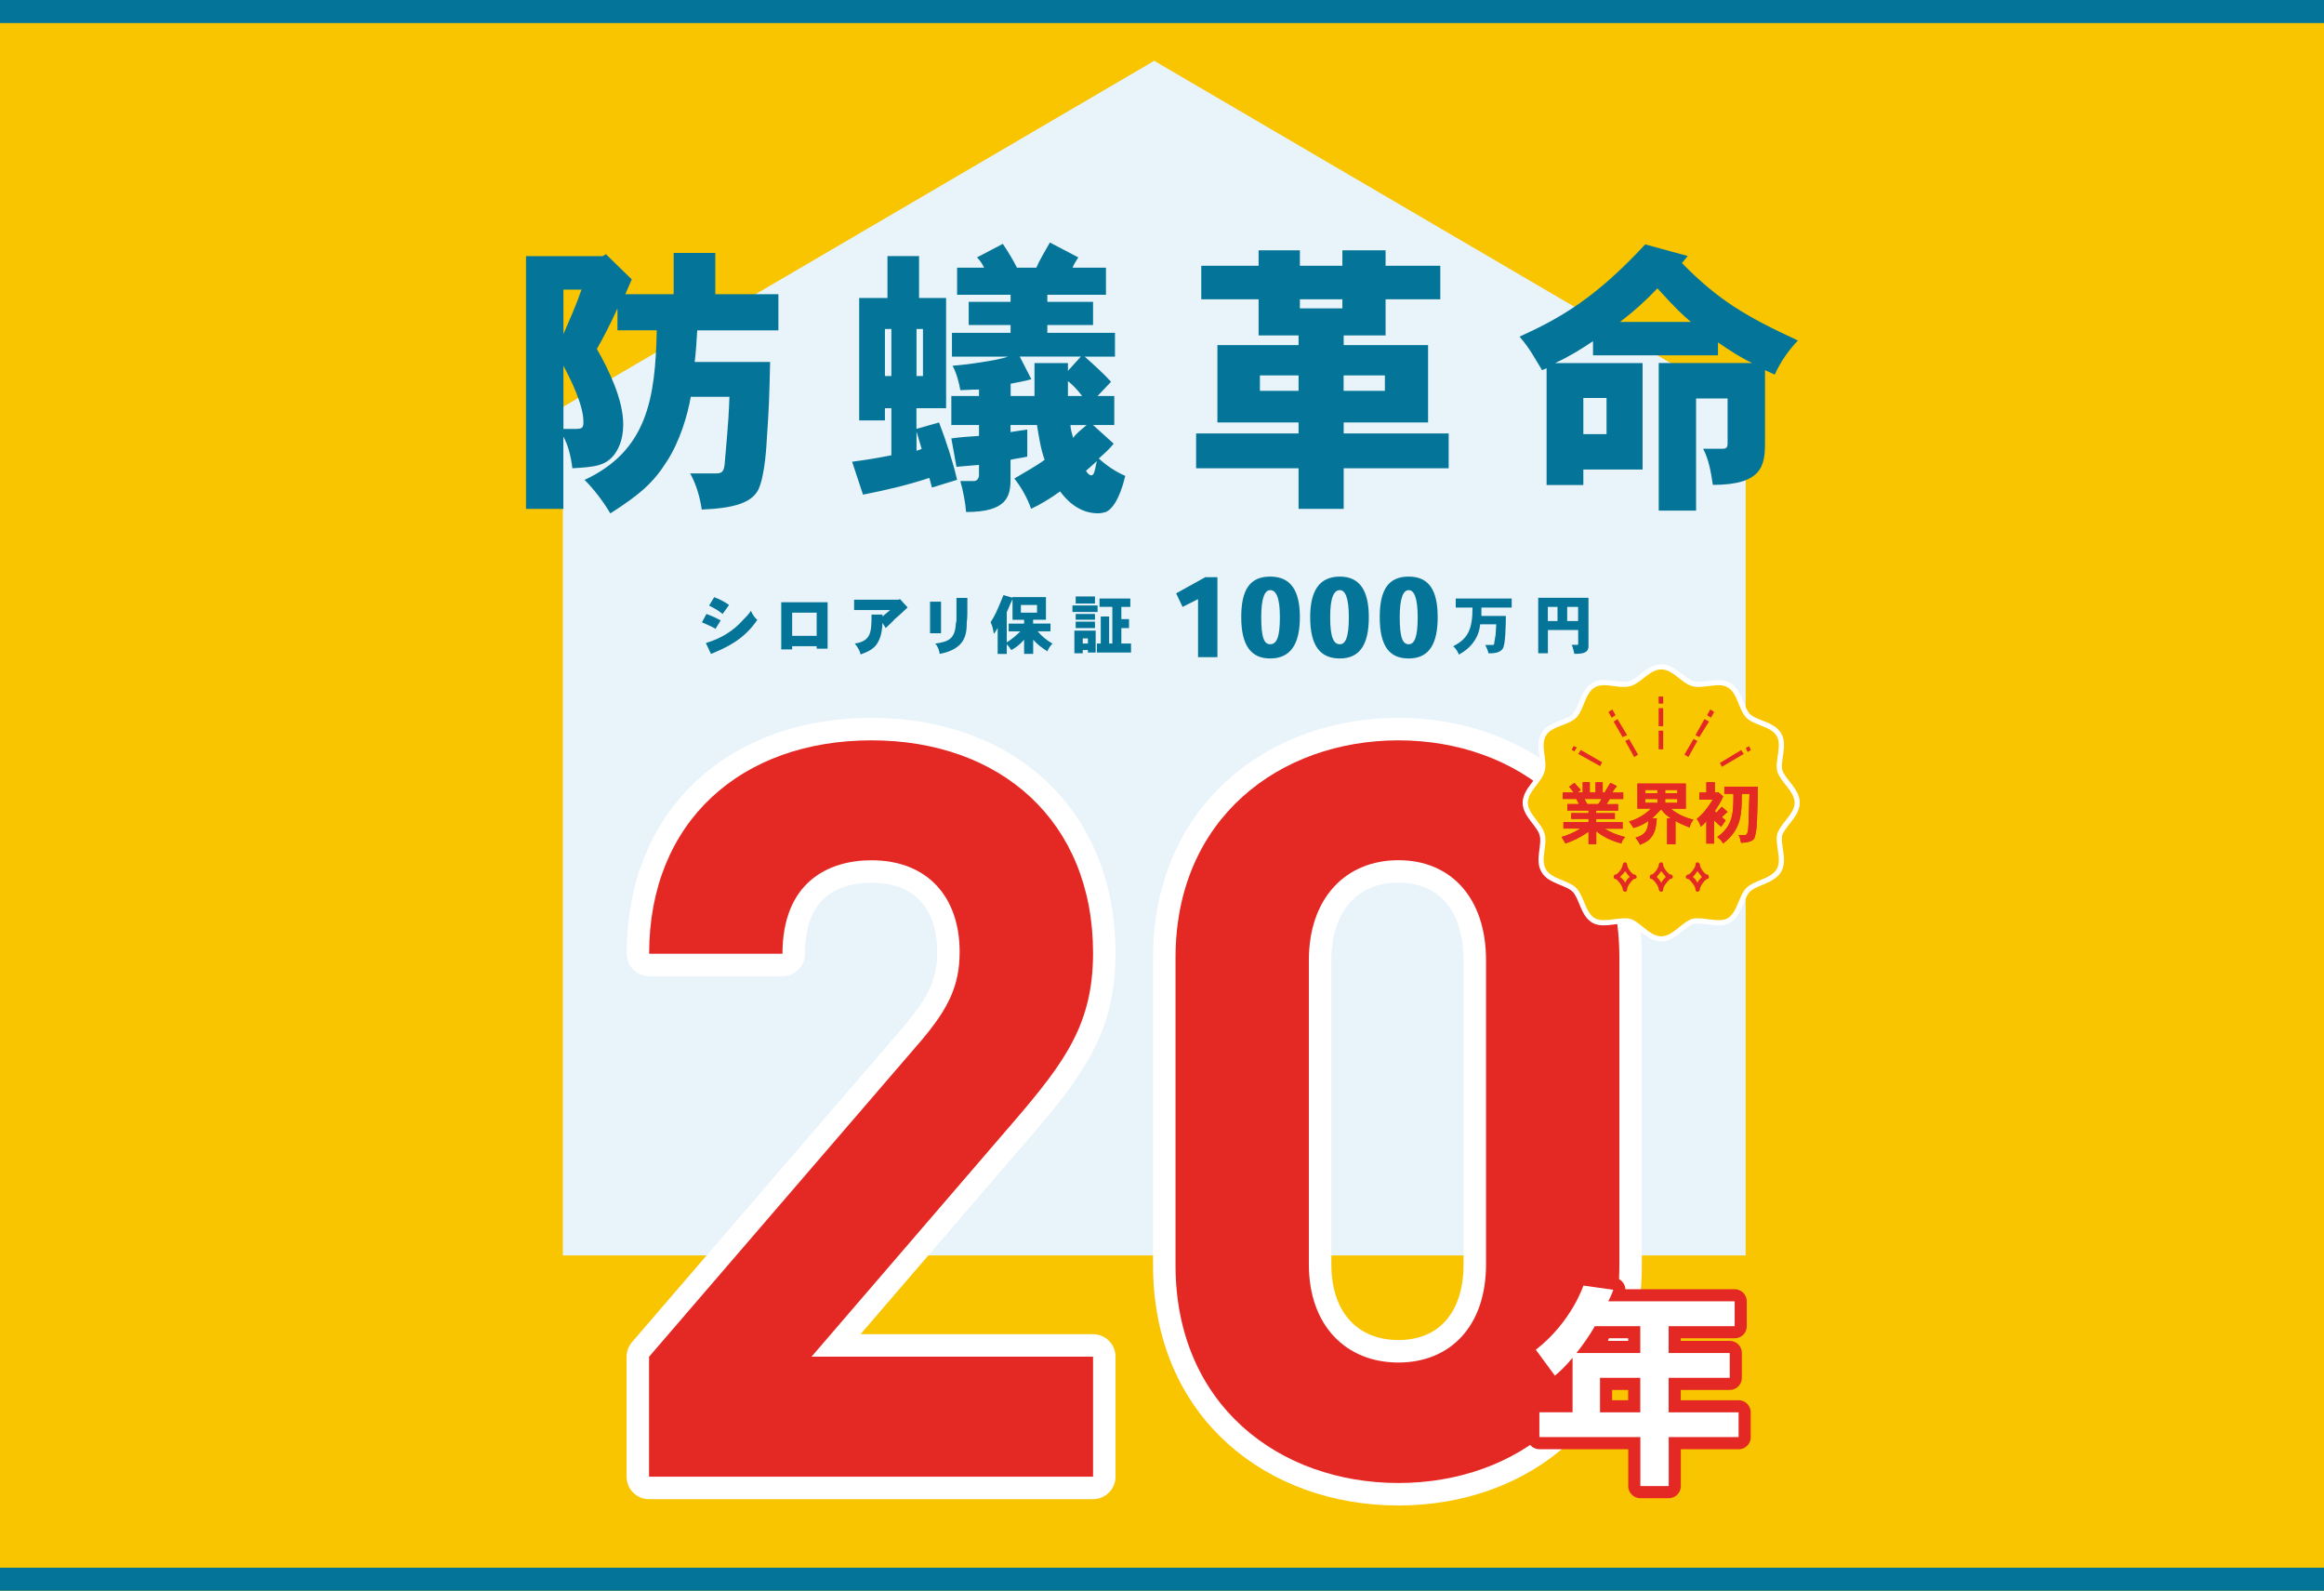 <?xml version="1.0" encoding="UTF-8"?>
<svg id="_レイヤー_2" data-name="レイヤー 2" xmlns="http://www.w3.org/2000/svg" viewBox="0 0 302.38 206.92">
  <defs>
    <style>
      .cls-1 {
        stroke-width: 1.35px;
      }

      .cls-1, .cls-2 {
        stroke: #fff;
      }

      .cls-1, .cls-2, .cls-3 {
        fill: none;
        stroke-linejoin: round;
      }

      .cls-4 {
        fill: #fff;
      }

      .cls-5 {
        fill: #f9c400;
      }

      .cls-6 {
        fill: #047598;
      }

      .cls-7 {
        fill: #f9c700;
      }

      .cls-8 {
        fill: #e8f3fa;
      }

      .cls-2 {
        stroke-width: 5.85px;
      }

      .cls-3 {
        stroke: #e42925;
        stroke-width: 3.15px;
      }

      .cls-9 {
        fill: #e42925;
      }
    </style>
  </defs>
  <g id="_レイヤー_1-2" data-name="レイヤー 1">
    <g>
      <rect class="cls-5" width="302.38" height="206.92"/>
      <rect class="cls-6" width="302.38" height="3"/>
      <rect class="cls-6" y="203.92" width="302.38" height="3"/>
      <g>
        <polygon class="cls-8" points="150.18 7.91 73.23 52.94 73.23 163.3 227.13 163.3 227.13 52.94 150.18 7.91"/>
        <g>
          <path class="cls-6" d="M92.51,85.06c2.01-.84,4.28-1.84,6.03-4.44-.25-.17-.59-.59-.84-1.17-.25,.42-.67,.84-1,1.17-1.26,1.42-2.85,2.43-4.86,3.02l.67,1.42Zm-1.17-4.11c.75,.34,1.17,.5,1.76,.84l.67-1.09c-.59-.33-1.18-.59-1.85-.84l-.59,1.09Zm.92-2.18c1.18,.59,1.43,.84,1.76,1.09l.84-1.17c-.59-.42-1.26-.76-1.93-1.01l-.67,1.09Z"/>
          <path class="cls-6" d="M101.65,78.35v6.12h1.42v-.42h3.19v.33h1.42v-6.04h-6.04Zm1.42,1.34h3.19v3.02h-3.19v-3.02Z"/>
          <path class="cls-6" d="M116.91,78.01h-5.78v1.34h4.69c-.33,.25-.67,.59-1,.84v-.25h-1.42c0,2.34-.08,3.44-2.18,3.77,.33,.42,.67,.92,.75,1.42,.92-.33,1.84-.75,2.26-1.59,.5-.84,.59-2.1,.59-2.52l.42,.67c.59-.59,.93-.84,1.18-1.17,.25-.17,1.42-1.26,1.67-1.51l-1-1.09-.17,.08Z"/>
          <path class="cls-6" d="M121.01,82.37h1.43v-4.11h-1.43v4.11Zm3.44-4.61v2.69c0,.25,0,.42-.08,.59-.08,2.18-1.09,2.43-2.69,2.68,.34,.33,.51,.84,.59,1.34,3.35-.67,3.52-2.51,3.52-4.19,.08-.42,.08-.92,.08-3.1h-1.42Z"/>
          <path class="cls-6" d="M129.82,85.06h1.17v-1.26c.25,.25,.42,.5,.59,.75,.5-.25,1-.59,1.67-1.34v1.84h1.18v-1.84c.59,.67,1.09,1.01,1.84,1.51,.17-.42,.42-.75,.67-1-.84-.5-1.34-.92-1.93-1.6h1.67v-1.01h-2.26v-.5h1.67v-2.94h-4.36v.08l-1.17-.34c-.84,2.1-1.17,2.77-1.67,3.52,.25,.5,.33,1.01,.42,1.51,.17-.17,.34-.51,.5-.76v3.36Zm3.01-6.37h2.1v1h-2.1v-1Zm-1.09,1.93h1.51v.5h-2.01v1.01h1.51c-.5,.51-1.09,1.01-1.76,1.43v-3.94c.25-.5,.5-1.18,.75-1.68v2.69Z"/>
          <path class="cls-6" d="M139.96,81.7h2.51v-.84h-2.51v.84Zm0-3.19h2.51v-.92h-2.51v.92Zm-.17,3.52v2.94h1.09v-.42h.67v.33h1.01v-2.85h-2.76Zm1.76,1.68h-.67v-.67h.67v.67Zm-1.59-3.1h2.51v-.75h-2.51v.75Zm-.42-1.01h3.27v-.84h-3.27v.84Zm3.52-1.76v1.09h1.67v4.78h-.42v-3.52h-1.09v3.52h-.5v1.17h4.44v-1.17h-1.26v-2.01h1v-1.17h-1v-1.59h1.17v-1.09h-4.02Z"/>
          <polygon class="cls-6" points="153.03 77.18 153.87 78.94 155.88 77.93 155.88 85.48 158.4 85.48 158.4 75.08 156.81 75.08 153.03 77.18"/>
          <path class="cls-6" d="M165.27,76.76c.75,0,1.26,.92,1.26,3.52s-.42,3.52-1.26,3.52c-.75,0-1.17-.75-1.17-3.52,0-2.6,.5-3.52,1.17-3.52m-3.77,3.52c0,3.77,1.34,5.37,3.77,5.37,2.69,0,3.86-1.93,3.86-5.37s-1.17-5.28-3.86-5.28-3.77,1.76-3.77,5.28"/>
          <path class="cls-6" d="M174.33,76.76c.67,0,1.17,.92,1.17,3.52s-.42,3.52-1.17,3.52-1.26-.75-1.26-3.52c0-2.6,.5-3.52,1.26-3.52m-3.86,3.52c0,3.77,1.34,5.37,3.86,5.37,2.68,0,3.77-1.93,3.77-5.37s-1.17-5.28-3.77-5.28-3.86,1.76-3.86,5.28"/>
          <path class="cls-6" d="M183.29,76.76c.67,0,1.17,.92,1.17,3.52s-.42,3.52-1.17,3.52-1.17-.75-1.17-3.52c0-2.6,.5-3.52,1.17-3.52m-3.77,3.52c0,3.77,1.26,5.37,3.77,5.37,2.68,0,3.77-1.93,3.77-5.37s-1.09-5.28-3.77-5.28-3.77,1.76-3.77,5.28"/>
          <path class="cls-6" d="M189.41,77.85v1.18h2.18c0,2.68-.5,4.03-2.52,5.03,.33,.25,.59,.67,.75,1.09,.75-.42,1.26-.84,1.68-1.34,.84-1.01,1.01-1.93,1.09-2.6h2.09c0,.17-.08,1.17-.08,1.34-.08,.33-.08,.59-.17,1q0,.34-.17,.34h-1.01c.17,.33,.33,.67,.42,1.09,.59,0,1.59,0,1.93-.75,.25-.59,.33-2.69,.33-4.11h-3.18v-1.09h3.94v-1.18h-7.3Z"/>
          <path class="cls-6" d="M200.14,77.76v7.21h1.26v-3.02h3.94v1.85c0,.08-.08,.08-.17,.08h-.67c.17,.33,.25,.84,.34,1.17,1.01,0,1.84-.08,1.84-1v-6.29h-6.54Zm3.77,1.18h1.42v1.84h-1.42v-1.84Zm-1.26,1.84h-1.26v-1.84h1.26v1.84Z"/>
        </g>
        <g>
          <path class="cls-2" d="M142.22,192.07v-15.6h-36.63l26.49-30.78c6.54-7.63,10.14-12.58,10.14-21.72,0-17.11-11.99-27.67-28.84-27.67s-28.92,10.48-28.92,27.76h17.35c0-9.22,5.87-12.16,11.57-12.16,7.38,0,11.48,4.86,11.48,11.91,0,4.36-1.42,7.3-4.95,11.49l-35.46,41.18v15.6h57.75Z"/>
          <path class="cls-9" d="M142.22,192.07v-15.6h-36.63l26.49-30.78c6.54-7.63,10.14-12.58,10.14-21.72,0-17.11-11.99-27.67-28.84-27.67s-28.92,10.48-28.92,27.76h17.35c0-9.22,5.87-12.16,11.57-12.16,7.38,0,11.48,4.86,11.48,11.91,0,4.36-1.42,7.3-4.95,11.49l-35.46,41.18v15.6h57.75Z"/>
          <path class="cls-2" d="M193.35,164.48c0,7.97-4.61,12.75-11.4,12.75s-11.65-4.78-11.65-12.75v-39.59c0-8.05,4.78-13,11.65-13s11.4,4.95,11.4,13v39.59Zm17.35,.08v-40c0-18.11-13.33-28.26-28.75-28.26s-29,10.15-29,28.26v40c0,18.19,13.49,28.34,29,28.34s28.75-10.15,28.75-28.34Z"/>
          <path class="cls-9" d="M193.35,164.48c0,7.97-4.61,12.75-11.4,12.75s-11.65-4.78-11.65-12.75v-39.59c0-8.05,4.78-13,11.65-13s11.4,4.95,11.4,13v39.59Zm17.35,.08v-40c0-18.11-13.33-28.26-28.75-28.26s-29,10.15-29,28.26v40c0,18.19,13.49,28.34,29,28.34s28.75-10.15,28.75-28.34"/>
          <path class="cls-3" d="M213.42,183.71h-5.24v-4.49h5.24v4.49Zm0-7.72h-8.3c.86-1.09,1.7-2.28,2.39-3.49h5.91v3.49Zm12.79,10.95v-3.23h-9.1v-4.49h7.95v-3.23h-7.95v-3.49h8.59v-3.23h-16.45c.4-.72,.66-1.5,.66-1.5l-3.89-.55s-1.53,4.72-6.19,8.35l2.48,3.37c.78-.63,1.56-1.44,2.3-2.33v7.09h-4.32v3.23h13.14v6.37h3.69v-6.37h9.1Z"/>
          <path class="cls-4" d="M213.42,183.71h-5.24v-4.49h5.24v4.49Zm0-7.72h-8.3c.86-1.09,1.7-2.28,2.39-3.49h5.91v3.49Zm12.79,10.95v-3.23h-9.1v-4.49h7.95v-3.23h-7.95v-3.49h8.59v-3.23h-16.45c.4-.72,.66-1.5,.66-1.5l-3.89-.55s-1.53,4.72-6.19,8.35l2.48,3.37c.78-.63,1.56-1.44,2.3-2.33v7.09h-4.32v3.23h13.14v6.37h3.69v-6.37h9.1Z"/>
        </g>
        <g>
          <path class="cls-1" d="M233.5,104.43c0,1.43-1.84,2.69-2.26,4.03-.34,1.43,.67,3.36-.08,4.61-.76,1.26-2.94,1.43-3.94,2.43-1,1-1.17,3.19-2.43,3.94-1.17,.67-3.18-.25-4.61,.08-1.35,.42-2.52,2.27-4.03,2.27s-2.69-1.85-4.03-2.27c-1.42-.33-3.43,.59-4.61-.08-1.26-.75-1.42-2.94-2.43-3.94-1-1.01-3.27-1.17-3.94-2.43-.75-1.26,.25-3.18-.17-4.61-.33-1.34-2.18-2.6-2.18-4.03,0-1.51,1.84-2.69,2.18-4.11,.42-1.34-.59-3.36,.17-4.61,.67-1.26,2.94-1.34,3.94-2.35,1.01-1,1.17-3.27,2.43-3.94,1.18-.75,3.19,.25,4.61-.17,1.34-.33,2.52-2.18,4.03-2.18s2.68,1.84,4.03,2.18c1.42,.42,3.43-.59,4.61,.17,1.26,.67,1.43,2.94,2.43,3.94,1.01,1.01,3.18,1.09,3.94,2.35,.75,1.26-.26,3.27,.08,4.61,.42,1.42,2.26,2.6,2.26,4.11Z"/>
          <path class="cls-7" d="M233.5,104.43c0,1.43-1.84,2.69-2.26,4.03-.34,1.43,.67,3.36-.08,4.61-.76,1.26-2.94,1.43-3.94,2.43-1,1-1.17,3.19-2.43,3.94-1.17,.67-3.18-.25-4.61,.08-1.35,.42-2.52,2.27-4.03,2.27s-2.69-1.85-4.03-2.27c-1.42-.33-3.43,.59-4.61-.08-1.26-.75-1.42-2.94-2.43-3.94-1-1.01-3.27-1.17-3.94-2.43-.75-1.26,.25-3.18-.17-4.61-.33-1.34-2.18-2.6-2.18-4.03,0-1.51,1.84-2.69,2.18-4.11,.42-1.34-.59-3.36,.17-4.61,.67-1.26,2.94-1.34,3.94-2.35,1.01-1,1.17-3.27,2.43-3.94,1.18-.75,3.19,.25,4.61-.17,1.34-.33,2.52-2.18,4.03-2.18s2.68,1.84,4.03,2.18c1.42,.42,3.43-.59,4.61,.17,1.26,.67,1.43,2.94,2.43,3.94,1.01,1.01,3.18,1.09,3.94,2.35,.75,1.26-.26,3.27,.08,4.61,.42,1.42,2.26,2.6,2.26,4.11"/>
          <path class="cls-9" d="M216.4,97.47h-.59v-2.43h.59v2.43Zm0-3.01h-.59v-2.35h.59v2.35Zm0-2.94h-.59v-.92h.59v.92Z"/>
          <path class="cls-9" d="M212.63,98.48l-1.17-2.1,.5-.25,1.17,2.02-.5,.34Zm-1.51-2.6l-1.17-2.02,.5-.33,1.26,2.1-.59,.25Zm-1.42-2.52l-.42-.75,.5-.33,.42,.75-.5,.33Z"/>
          <path class="cls-9" d="M208.19,99.65l-2.85-1.59,.34-.51,2.77,1.6-.25,.5Zm-3.36-1.93l-.33-.17,.25-.5,.42,.17-.33,.5Z"/>
          <path class="cls-9" d="M224.03,99.74l-.25-.5,2.77-1.68,.33,.51-2.85,1.68Zm3.36-1.93l-.25-.5,.42-.25,.25,.5-.42,.25Z"/>
          <path class="cls-9" d="M219.68,98.48l-.51-.34,1.18-2.02,.5,.25-1.17,2.1Zm1.42-2.6l-.5-.25,1.17-2.1,.59,.33-1.26,2.02Zm1.51-2.52l-.5-.33,.42-.75,.5,.33-.42,.75Z"/>
          <path class="cls-9" d="M207.6,101.74v1.34h-.75v-1.34h-.92v1.34h-.67l.42-.33c-.25-.25-.59-.67-.84-.92l-.67,.5c.17,.25,.42,.5,.59,.75h-1.42v.84h1.76c.08,.17,.25,.5,.34,.67h-1.51v.84h2.76v.34h-2.26v.75h2.26v.42h-3.27v.84h2.18c-.75,.5-1.59,.84-2.43,1.09,.17,.25,.33,.5,.5,.84,1.01-.34,1.76-.68,3.02-1.51v1.6h1v-1.68c.84,.67,1.76,1.17,3.27,1.6,.08-.34,.25-.59,.5-.84-.67-.17-1.59-.42-2.68-1.09h2.34v-.84h-3.44v-.42h2.43v-.75h-2.43v-.34h2.85v-.84h-1.51c.17-.17,.25-.42,.42-.67h1.76v-.84h-1.42c.08-.17,.5-.75,.59-.84l-.84-.42c-.59,.92-.59,1-.75,1.26h-.25v-1.34h-.93Zm.76,2.18c-.08,.25-.26,.5-.42,.67h-1.42c-.08-.17-.25-.42-.34-.67h2.18Z"/>
          <path class="cls-9" d="M215.65,104.43h-1.59v-.5h1.59v.5Zm2.6,0h-1.59v-.5h1.59v.5Zm0-1.26h-1.59v-.42h1.59v.42Zm-2.6,0h-1.59v-.42h1.59v.42Zm-2.6-1.26v3.27h1.76c-1.09,1.09-2.27,1.51-2.85,1.68,.17,.25,.42,.59,.59,.84,.84-.25,1.34-.5,1.93-.92-.08,.92-.17,1.76-1.68,2.18,.25,.33,.5,.68,.59,.93,.51-.25,1.01-.42,1.34-.84,.67-.75,.75-1.59,.84-2.6h-.59c.42-.42,.75-.75,1.17-1.18,.33,.51,.75,.84,1.26,1.18h-.5v3.36h1.09v-3.02c.59,.34,1.17,.59,1.85,.84,.08-.42,.25-.75,.5-1.01-1.09-.25-2.18-.75-2.94-1.43h1.93v-3.27h-6.29Z"/>
          <path class="cls-9" d="M225.54,103.26c0,2.43,0,4.11-2.1,5.62,.33,.25,.59,.5,.75,.84,2.43-1.85,2.43-3.94,2.43-6.46h1.01c-.08,1.68-.08,3.69-.17,4.61q-.08,.75-.42,.75h-.84c.17,.25,.25,.59,.34,1.01,1.51-.09,1.76-.42,1.84-1.01,.25-.92,.25-2.18,.34-6.29h-4.36v.92h1.18Zm-3.52-1.51v1.34h-.92v.92h1.76c-1,1.59-1.59,2.1-2.09,2.52,.25,.33,.42,.59,.5,1.01,.33-.25,.59-.5,.75-.75v2.94h1v-3.02c.34,.34,.67,.59,.92,.84,.17-.25,.42-.59,.59-.84-.17-.17-.33-.25-.5-.42,.25-.25,.5-.5,.75-.68l-.75-.67c-.25,.25-.5,.5-.67,.76l-.25-.17c.59-.92,.75-1.17,1.09-1.93l-.67-.59-.08,.08h-.33v-1.34h-1.09Z"/>
          <path class="cls-9" d="M207.6,101.74v1.34h-.75v-1.34h-.92v1.34h-.67l.42-.33c-.25-.25-.59-.67-.84-.92l-.67,.5c.17,.25,.42,.5,.59,.75h-1.42v.84h1.76c.08,.17,.25,.5,.34,.67h-1.51v.84h2.76v.34h-2.26v.75h2.26v.42h-3.27v.84h2.18c-.75,.5-1.59,.84-2.43,1.09,.17,.25,.33,.5,.5,.84,1.01-.34,1.76-.68,3.02-1.51v1.6h1v-1.68c.84,.67,1.76,1.17,3.27,1.6,.08-.34,.25-.59,.5-.84-.67-.17-1.59-.42-2.68-1.09h2.34v-.84h-3.44v-.42h2.43v-.75h-2.43v-.34h2.85v-.84h-1.51c.17-.17,.25-.42,.42-.67h1.76v-.84h-1.42c.08-.17,.5-.75,.59-.84l-.84-.42c-.59,.92-.59,1-.75,1.26h-.25v-1.34h-.93Zm.76,2.18c-.08,.25-.26,.5-.42,.67h-1.42c-.08-.17-.25-.42-.34-.67h2.18Z"/>
          <path class="cls-9" d="M215.65,104.43h-1.59v-.5h1.59v.5Zm2.6,0h-1.59v-.5h1.59v.5Zm0-1.26h-1.59v-.42h1.59v.42Zm-2.6,0h-1.59v-.42h1.59v.42Zm-2.6-1.26v3.27h1.76c-1.09,1.09-2.27,1.51-2.85,1.68,.17,.25,.42,.59,.59,.84,.84-.25,1.34-.5,1.93-.92-.08,.92-.17,1.76-1.68,2.18,.25,.33,.5,.68,.59,.93,.51-.25,1.01-.42,1.34-.84,.67-.75,.75-1.59,.84-2.6h-.59c.42-.42,.75-.75,1.17-1.18,.33,.51,.75,.84,1.26,1.18h-.5v3.36h1.09v-3.02c.59,.34,1.17,.59,1.85,.84,.08-.42,.25-.75,.5-1.01-1.09-.25-2.18-.75-2.94-1.43h1.93v-3.27h-6.29Z"/>
          <path class="cls-9" d="M225.54,103.26c0,2.43,0,4.11-2.1,5.62,.33,.25,.59,.5,.75,.84,2.43-1.85,2.43-3.94,2.43-6.46h1.01c-.08,1.68-.08,3.69-.17,4.61q-.08,.75-.42,.75h-.84c.17,.25,.25,.59,.34,1.01,1.51-.09,1.76-.42,1.84-1.01,.25-.92,.25-2.18,.34-6.29h-4.36v.92h1.18Zm-3.52-1.51v1.34h-.92v.92h1.76c-1,1.59-1.59,2.1-2.09,2.52,.25,.33,.42,.59,.5,1.01,.33-.25,.59-.5,.75-.75v2.94h1v-3.02c.34,.34,.67,.59,.92,.84,.17-.25,.42-.59,.59-.84-.17-.17-.33-.25-.5-.42,.25-.25,.5-.5,.75-.68l-.75-.67c-.25,.25-.5,.5-.67,.76l-.25-.17c.59-.92,.75-1.17,1.09-1.93l-.67-.59-.08,.08h-.33v-1.34h-1.09Z"/>
          <path class="cls-9" d="M220.85,116c-.17,0-.25-.17-.25-.33,0-.42-.75-1.26-.92-1.34h-.09c-.08,0-.25-.08-.25-.25s.17-.33,.34-.33,.92-.84,.92-1.26c0-.17,.08-.33,.25-.33s.33,.17,.33,.33c0,.42,.67,1.26,.92,1.26,.17,0,.25,.17,.25,.33s-.08,.25-.25,.25c-.25,.08-.92,.92-.92,1.34,0,.17-.17,.33-.33,.33m-.59-1.93c.25,.17,.42,.42,.59,.75,.17-.33,.42-.59,.59-.75-.17-.25-.42-.5-.59-.76-.17,.26-.33,.51-.59,.76"/>
          <path class="cls-9" d="M216.15,116c-.17,0-.33-.17-.33-.33,0-.42-.67-1.26-.92-1.34-.17,0-.25-.08-.25-.25s.08-.33,.25-.33c.25,0,.92-.84,.92-1.26,0-.17,.17-.33,.33-.33s.25,.17,.25,.33c0,.42,.75,1.26,.92,1.26h.08c.17,0,.25,.17,.25,.33s-.17,.25-.33,.25c-.17,.08-.92,.92-.92,1.34,0,.17-.08,.33-.25,.33m-.59-1.93c.17,.17,.42,.42,.59,.75,.17-.33,.42-.59,.59-.75-.17-.25-.42-.5-.59-.76-.17,.26-.42,.51-.59,.76"/>
          <path class="cls-9" d="M211.46,116c-.17,0-.33-.17-.33-.33,0-.42-.67-1.26-.92-1.34-.17,0-.25-.08-.25-.25s.08-.33,.25-.33c.25,0,.92-.84,.92-1.26,0-.17,.17-.33,.33-.33s.25,.17,.25,.33c0,.42,.67,1.26,.92,1.26,.17,0,.33,.17,.33,.33s-.17,.25-.33,.25c-.25,.08-.92,.92-.92,1.34,0,.17-.08,.33-.25,.33m-.67-1.93c.25,.17,.5,.42,.67,.75,.17-.33,.33-.59,.59-.75-.25-.25-.42-.5-.59-.76-.17,.26-.42,.51-.67,.76"/>
        </g>
        <g>
          <path class="cls-6" d="M87.65,32.9v5.37h-6.29l.84-1.93-3.36-3.27-.42,.25h-9.98v32.87h4.86v-9.39c.59,1,1,2.6,1.17,4.11,3.02-.17,4.28-.33,5.45-1.76,.42-.59,1.17-1.76,1.17-3.95,0-3.18-1.84-7.04-3.43-9.81,.67-1.17,1.84-3.36,2.68-5.28v2.85h5.11c-.17,8.89-1.26,15.68-9.39,19.46,1.34,1.34,2.51,2.94,3.35,4.36,3.94-2.51,5.62-4.03,7.37-6.79,1.68-2.6,2.68-5.96,3.1-8.38h5.03c-.08,1.93-.08,2.6-.59,8.38-.08,1.34-.33,1.59-1.17,1.59h-3.35c.84,1.51,1.26,3.1,1.51,4.7,4.28-.17,6.12-.92,7.04-2.09,1.01-1.17,1.34-5.29,1.43-7.21,.25-3.44,.33-5.53,.42-9.9h-9.81c.17-1.42,.25-2.76,.33-4.11h10.56v-4.7h-8.21v-5.37h-5.45Zm-14.34,22.89v-8.22c.84,1.59,2.6,5.03,2.6,7.29,0,.84-.17,.93-1.09,.93h-1.51Zm0-18.12h2.35c-.75,2.18-1.42,3.61-2.35,5.78v-5.78Z"/>
          <path class="cls-6" d="M119.25,56.13l.67,2.26-.67,.25v-2.51Zm23.47,3.86c-.17,.59-.17,.84-.25,1.09-.08,.33-.17,.75-.5,.75-.17,0-.42-.17-.67-.59l1.42-1.26Zm-1.34-4.7c-.59,.5-1.26,1.01-1.76,1.67-.17-.67-.34-1.17-.34-1.67h2.09Zm-21.29-6.38h-.84v-6.12h.84v6.12Zm-4.11,0h-.84v-6.12h.84v6.12Zm22.97,.67c.68,.5,1.34,1.26,1.85,1.93h-1.85v-1.93Zm1.68-3.19l-1.68,1.85v-1.01h-4.35v4.28h-3.1v-1.6c.84-.17,1.85-.33,2.69-.59l-1.51-2.94h7.97Zm-4.03-14.84c-.67,1.18-1.42,2.43-1.76,3.27h-2.52c-.5-1.01-1.17-2.09-1.84-3.1l-3.36,1.76c.42,.42,.68,.84,.93,1.34h-3.52v3.52h6.96v.92h-5.45v3.02h5.45v1.01h-7.63v3.1h7.29c-1.34,.5-5.7,1.09-7.21,1.18,.5,.92,.84,2.18,1.01,3.18,1.76-.08,2.01-.08,2.43-.08v.84h-3.6v3.77h3.6v1.42c-1.17,.08-2.6,.17-3.6,.33l.67,3.69c.92-.08,1.93-.17,2.93-.25v1.26c0,.59-.33,.84-.67,.84h-1.76c.34,1.18,.67,2.85,.75,4.03,5.2,0,5.78-1.93,5.78-4.19v-2.6c.67-.17,1.51-.25,2.18-.42v-3.52l-2.18,.33v-.92h3.44c.25,1.51,.5,3.18,1,4.53-1.26,.92-2.68,1.67-3.94,2.43,.92,1.18,1.68,2.52,2.18,3.94,1.09-.5,2.51-1.34,3.77-2.26,.75,1,2.35,2.85,4.95,2.85,.34,0,.67-.08,1.01-.17,.75-.34,1.76-1.51,2.52-4.7-1.17-.5-2.35-1.26-3.44-2.26,.75-.68,1.42-1.26,1.93-1.93l-2.69-2.43h2.77v-3.77h-2.18l1.76-1.85c-.92-1.01-2.09-2.09-3.43-3.27h3.94v-3.1h-8.8v-1.01h5.95v-3.02h-5.95v-.92h7.63v-3.52h-4.35c.17-.42,.42-.84,.75-1.34l-3.69-1.93Zm-21.13,1.76v5.45h-3.68v15.93h3.35v-1.59h.84v6.12c-1.67,.33-3.18,.59-5.11,.84l1.42,4.28c3.01-.59,5.87-1.26,8.63-2.18l.34,1.26,3.27-1.01c-.59-2.51-1.42-5.03-2.35-7.46l-2.94,.84v-2.69h3.86v-14.34h-3.52v-5.45h-4.11Z"/>
          <path class="cls-6" d="M174.66,40.11h-5.53v-1.18h5.53v1.18Zm5.53,10.73h-5.37v-2.01h5.37v2.01Zm-11.23,0h-5.03v-2.01h5.03v2.01Zm-5.2-18.28v2.01h-7.46v4.36h7.46v4.7h5.2v1.26h-10.56v10.06h10.56v1.43h-13.33v4.53h13.33v5.28h5.87v-5.28h13.66v-4.53h-13.66v-1.43h10.98v-10.06h-10.98v-1.26h5.45v-4.7h7.12v-4.36h-7.12v-2.01h-5.62v2.01h-5.53v-2.01h-5.37Z"/>
        </g>
        <path class="cls-6" d="M201.23,47.91v15.18h4.78v-2.02h7.71v-13.84h-11.4c1.85-.84,3.44-1.84,4.95-2.85v1.84h16.26v-1.68c1.59,1.09,3.02,2.01,4.44,2.68h-12.15v19.2h4.86v-14.59h4.1v5.87c0,.59-.25,.67-.67,.67h-2.51c.75,1.43,1.01,3.02,1.26,4.7,6.45,0,6.79-2.52,6.79-5.54v-9.39l1.26,.59c.76-1.68,1.76-3.1,3.02-4.44-6.7-3.1-10.31-5.2-15.09-10.07l.75-.92-5.53-1.51c-6.46,6.96-10.98,9.56-16.35,12,1.26,1.42,2.01,2.85,2.93,4.36l.59-.25Zm4.78,3.86h3.02v4.7h-3.02v-4.7Zm4.78-9.9c1.76-1.34,3.27-2.69,4.86-4.36,2.6,2.85,3.27,3.44,4.36,4.36h-9.22Z"/>
      </g>
    </g>
  </g>
</svg>